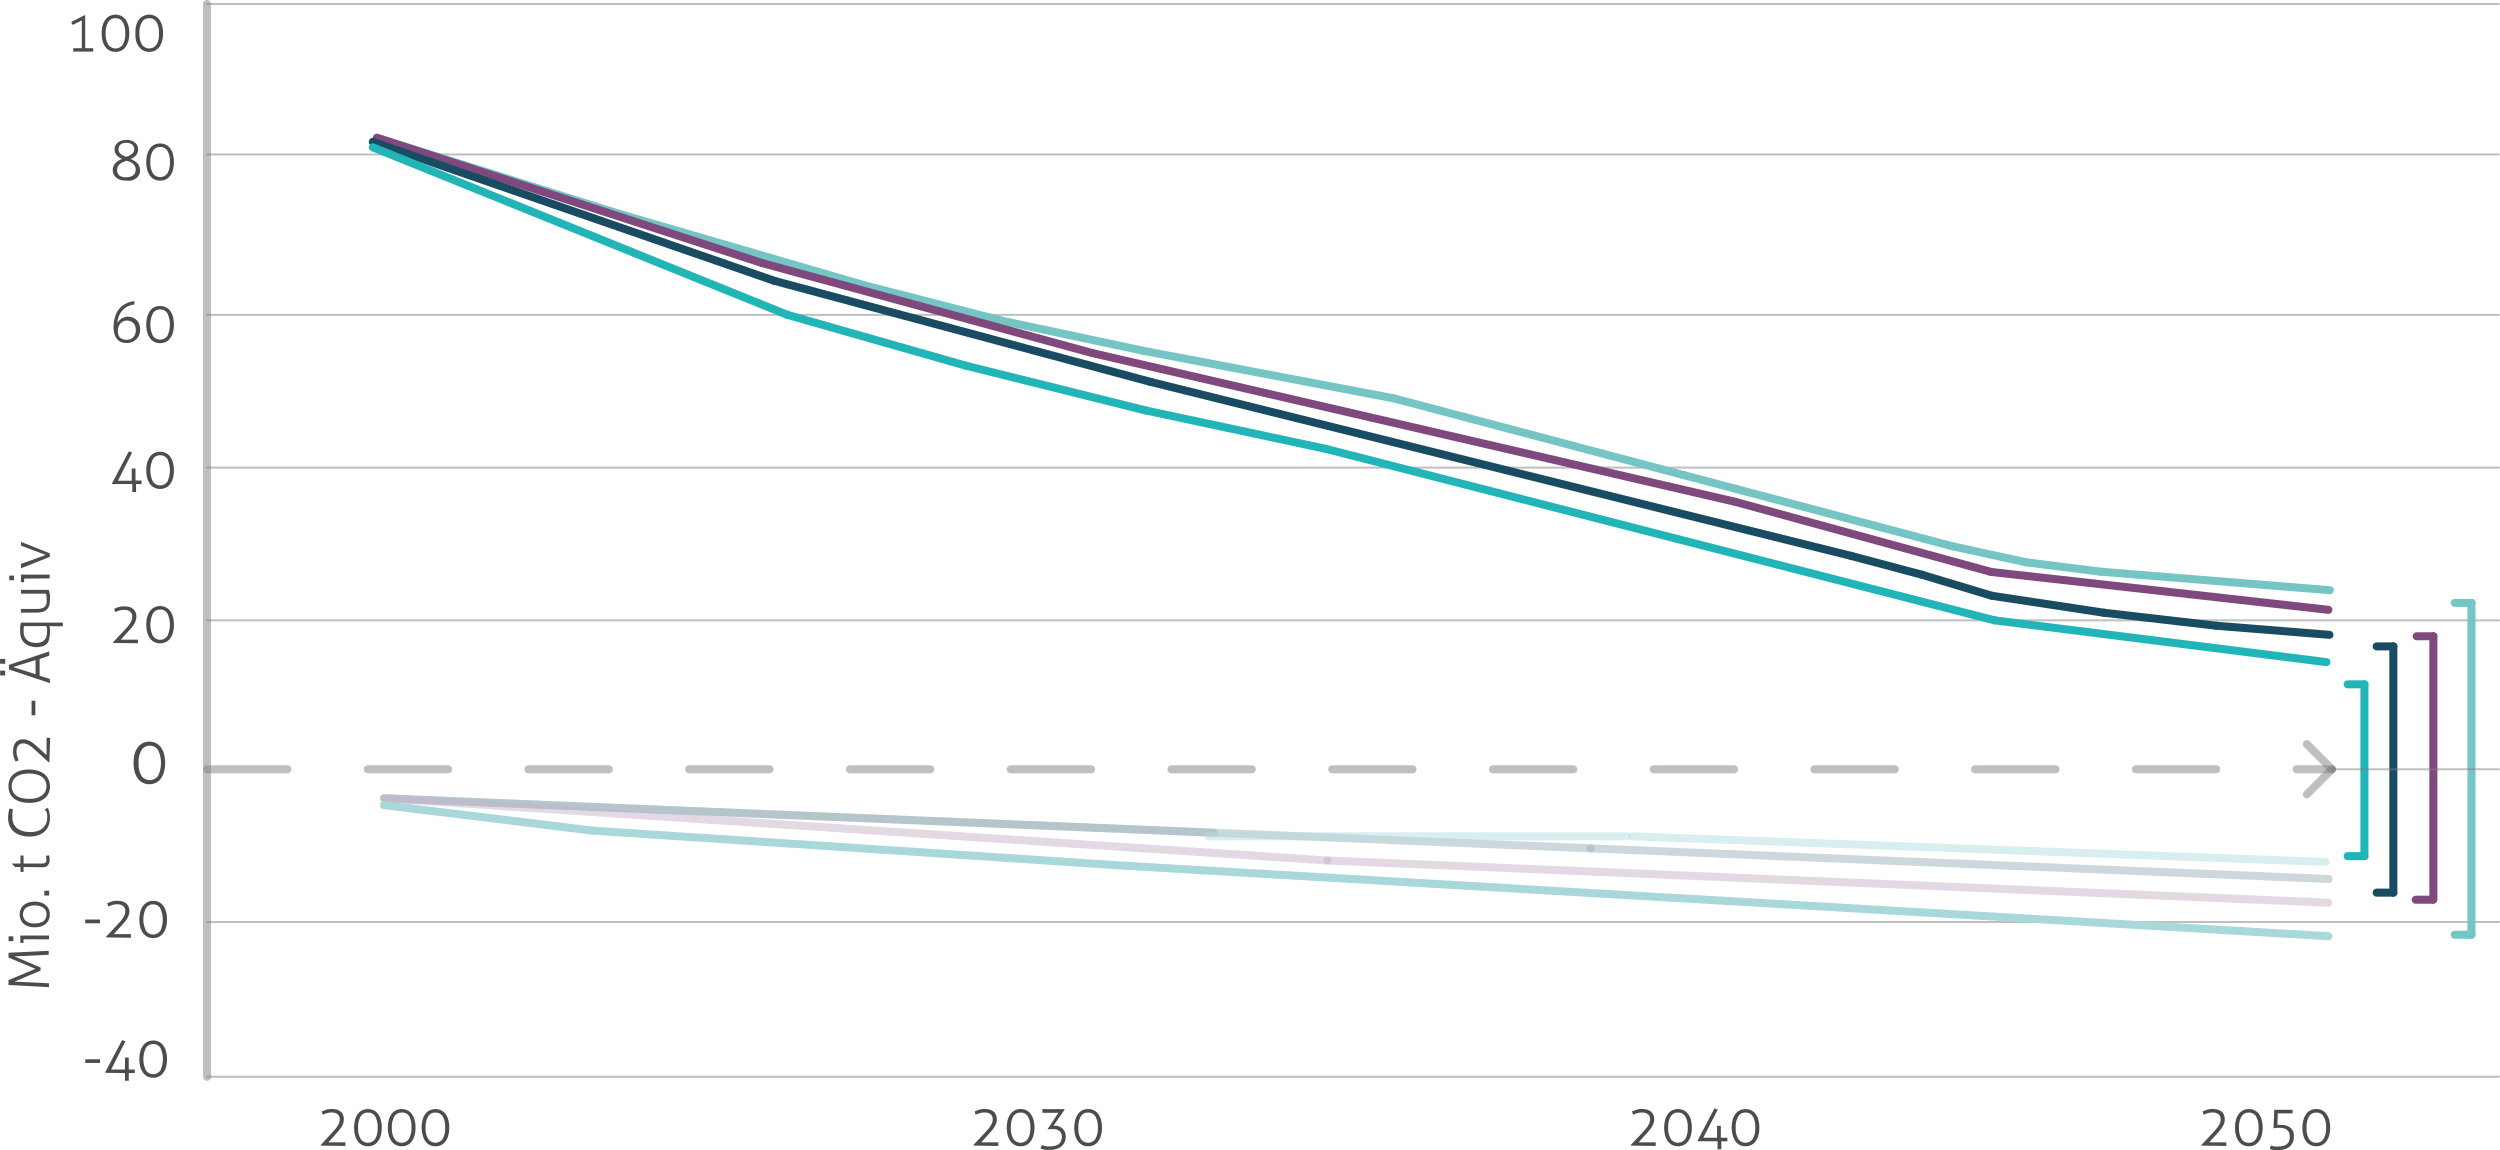 <svg xmlns="http://www.w3.org/2000/svg" viewBox="0 0 311.07 143.1"><defs><style>.cls-1,.cls-6{fill:#194b62;}.cls-1{stroke:#9cb3bc;}.cls-1,.cls-11,.cls-12,.cls-13,.cls-2,.cls-3,.cls-4,.cls-5,.cls-6,.cls-7,.cls-8,.cls-9{stroke-linecap:round;stroke-linejoin:round;}.cls-1,.cls-11,.cls-12{opacity:0.5;}.cls-2,.cls-3,.cls-4,.cls-8{fill:none;stroke:#7f8080;}.cls-2,.cls-3,.cls-4{opacity:0.5;}.cls-3{stroke-width:0.25px;}.cls-4{stroke-dasharray:10;}.cls-5{fill:#22b5b7;stroke:#22b5b7;}.cls-6{stroke:#194b62;}.cls-7{fill:#80497e;stroke:#80497e;}.cls-8{stroke-width:0;}.cls-10,.cls-9{fill:#75c5c4;stroke:#75c5c4;}.cls-10{stroke-miterlimit:10;}.cls-11{fill:#b4dedf;stroke:#b4dedf;}.cls-12{fill:#c6b5c8;stroke:#c6b5c8;}.cls-13{fill:#a8d8d9;stroke:#a8d8d9;}.cls-14{fill:#4a4d4e;}</style></defs><g id="Ebene_2" data-name="Ebene 2"><g id="katman_1" data-name="katman 1"><line class="cls-1" x1="47.81" y1="99.33" x2="197.95" y2="105.56"/><line class="cls-1" x1="197.95" y1="105.56" x2="289.74" y2="109.37"/><line class="cls-2" x1="25.76" y1="0.5" x2="25.76" y2="133.98"/><line class="cls-3" x1="25.76" y1="133.98" x2="310.94" y2="133.98"/><line class="cls-3" x1="25.76" y1="114.72" x2="310.94" y2="114.72"/><line class="cls-4" x1="25.76" y1="95.72" x2="290.16" y2="95.72"/><line class="cls-2" x1="290.16" y1="95.72" x2="287.04" y2="98.84"/><line class="cls-2" x1="290.16" y1="95.72" x2="287.04" y2="92.59"/><line class="cls-3" x1="25.76" y1="77.19" x2="310.94" y2="77.19"/><line class="cls-3" x1="25.76" y1="58.18" x2="310.94" y2="58.18"/><line class="cls-3" x1="25.76" y1="39.18" x2="310.94" y2="39.18"/><line class="cls-3" x1="25.76" y1="19.22" x2="310.94" y2="19.22"/><line class="cls-3" x1="25.76" y1="0.5" x2="310.94" y2="0.5"/><line class="cls-5" x1="292.11" y1="85.15" x2="294.2" y2="85.15"/><line class="cls-5" x1="294.2" y1="85.15" x2="294.2" y2="106.53"/><line class="cls-5" x1="294.2" y1="106.53" x2="292.11" y2="106.53"/><line class="cls-6" x1="295.72" y1="111.07" x2="297.8" y2="111.07"/><line class="cls-6" x1="295.72" y1="80.43" x2="297.8" y2="80.43"/><line class="cls-6" x1="297.8" y1="80.43" x2="297.8" y2="111.07"/><line class="cls-7" x1="300.7" y1="79.17" x2="302.78" y2="79.17"/><line class="cls-7" x1="300.59" y1="111.95" x2="302.67" y2="111.95"/><line class="cls-7" x1="302.78" y1="79.17" x2="302.78" y2="111.95"/><line class="cls-8" x1="302.78" y1="111.95" x2="302.67" y2="111.95"/><line class="cls-9" x1="305.44" y1="75.02" x2="307.52" y2="75.02"/><line class="cls-9" x1="305.44" y1="116.31" x2="307.52" y2="116.31"/><line class="cls-9" x1="307.52" y1="75.02" x2="307.52" y2="116.31"/><line class="cls-3" x1="290.16" y1="95.72" x2="310.94" y2="95.72"/><line class="cls-9" x1="46.9" y1="17.14" x2="77.08" y2="26.62"/><line class="cls-9" x1="77.08" y1="26.62" x2="107.45" y2="35.47"/><line class="cls-9" x1="107.45" y1="35.47" x2="124.8" y2="39.94"/><line class="cls-10" x1="124.8" y1="39.94" x2="142.32" y2="43.66"/><line class="cls-9" x1="142.32" y1="43.66" x2="173.44" y2="49.57"/><line class="cls-9" x1="173.44" y1="49.57" x2="209.52" y2="59.12"/><line class="cls-9" x1="209.52" y1="59.12" x2="242.94" y2="67.97"/><line class="cls-9" x1="242.94" y1="67.97" x2="252.08" y2="69.96"/><line class="cls-9" x1="252.08" y1="69.96" x2="261.35" y2="71.13"/><line class="cls-9" x1="261.35" y1="71.13" x2="289.9" y2="73.44"/><line class="cls-7" x1="46.9" y1="17.14" x2="94.85" y2="32.74"/><line class="cls-7" x1="94.85" y1="32.74" x2="135.91" y2="43.93"/><line class="cls-7" x1="135.91" y1="43.93" x2="215.95" y2="62.45"/><line class="cls-7" x1="215.95" y1="62.45" x2="247.77" y2="71.17"/><line class="cls-7" x1="247.77" y1="71.17" x2="289.72" y2="75.88"/><line class="cls-6" x1="46.39" y1="17.65" x2="96.37" y2="34.95"/><line class="cls-6" x1="96.37" y1="34.95" x2="143.21" y2="47.53"/><line class="cls-6" x1="143.21" y1="47.53" x2="230.34" y2="69.17"/><line class="cls-6" x1="230.34" y1="69.17" x2="239.13" y2="71.51"/><line class="cls-6" x1="239.13" y1="71.51" x2="247.84" y2="74.13"/><line class="cls-6" x1="247.84" y1="74.13" x2="261.78" y2="76.24"/><line class="cls-6" x1="261.78" y1="76.24" x2="275.79" y2="77.86"/><line class="cls-6" x1="275.79" y1="77.86" x2="289.85" y2="78.99"/><line class="cls-5" x1="46.39" y1="18.33" x2="97.98" y2="39.18"/><line class="cls-5" x1="97.98" y1="39.18" x2="120.14" y2="45.49"/><line class="cls-5" x1="120.14" y1="45.49" x2="142.51" y2="51.06"/><line class="cls-5" x1="142.51" y1="51.06" x2="165.05" y2="55.87"/><line class="cls-5" x1="165.05" y1="55.87" x2="248.2" y2="77.19"/><line class="cls-5" x1="248.2" y1="77.19" x2="289.47" y2="82.39"/><line class="cls-1" x1="47.81" y1="99.33" x2="151.03" y2="103.61"/><line class="cls-11" x1="150.39" y1="104.06" x2="202.51" y2="104.06"/><line class="cls-11" x1="203.12" y1="104.06" x2="289.38" y2="107.25"/><line class="cls-12" x1="289.7" y1="112.32" x2="165.18" y2="107.07"/><line class="cls-12" x1="165.18" y1="107.07" x2="47.81" y2="99.33"/><line class="cls-13" x1="289.71" y1="116.49" x2="193.39" y2="110.85"/><line class="cls-13" x1="193.39" y1="110.85" x2="140.26" y2="107.74"/><line class="cls-13" x1="140.26" y1="107.74" x2="73.69" y2="103.35"/><line class="cls-13" x1="73.69" y1="103.35" x2="47.76" y2="100.18"/><path class="cls-14" d="M40,142.55l0-.1L41.33,141l.39-.44a3,3,0,0,0,.33-.42,2,2,0,0,0,.21-.41,1.06,1.06,0,0,0,.08-.43.78.78,0,0,0-.26-.66,1.14,1.14,0,0,0-.74-.21,2,2,0,0,0-.63.09,3.69,3.69,0,0,0-.48.19c0-.06,0-.13-.07-.2l-.06-.21a5,5,0,0,1,.51-.2,2,2,0,0,1,.72-.11,2.48,2.48,0,0,1,.63.07,1.66,1.66,0,0,1,.48.24,1.17,1.17,0,0,1,.31.41,1.42,1.42,0,0,1,.1.57,1.67,1.67,0,0,1-.06.44,1.83,1.83,0,0,1-.19.44,4,4,0,0,1-.33.46c-.13.16-.28.34-.45.52l-.9,1h2.13a.41.41,0,0,1,0,.12v.23a.38.38,0,0,1,0,.1Z" transform="translate(-0.07)"/><path class="cls-14" d="M44.13,140.31a4,4,0,0,1,.11-.93,2,2,0,0,1,.33-.73,1.38,1.38,0,0,1,.54-.48,1.7,1.7,0,0,1,1.48,0,1.38,1.38,0,0,1,.54.48,2,2,0,0,1,.33.73,3.49,3.49,0,0,1,.11.93,3.39,3.39,0,0,1-.11.93,2.09,2.09,0,0,1-.33.74,1.56,1.56,0,0,1-.54.48,1.7,1.7,0,0,1-1.48,0,1.56,1.56,0,0,1-.54-.48,2.09,2.09,0,0,1-.33-.74A3.83,3.83,0,0,1,44.13,140.31Zm1.72-1.87a1,1,0,0,0-.9.46,2.58,2.58,0,0,0-.32,1.41,2.53,2.53,0,0,0,.32,1.41,1.1,1.1,0,0,0,1.8,0,2.54,2.54,0,0,0,.31-1.41,2.59,2.59,0,0,0-.31-1.41A1,1,0,0,0,45.85,138.44Z" transform="translate(-0.07)"/><path class="cls-14" d="M48.33,140.31a4,4,0,0,1,.11-.93,2.23,2.23,0,0,1,.33-.73,1.38,1.38,0,0,1,.54-.48,1.7,1.7,0,0,1,1.48,0,1.38,1.38,0,0,1,.54.48,2,2,0,0,1,.33.73,3.49,3.49,0,0,1,.11.93,3.39,3.39,0,0,1-.11.93,2.09,2.09,0,0,1-.33.74,1.56,1.56,0,0,1-.54.48,1.7,1.7,0,0,1-1.48,0,1.56,1.56,0,0,1-.54-.48,2.28,2.28,0,0,1-.33-.74A3.83,3.83,0,0,1,48.33,140.31Zm1.72-1.87a1,1,0,0,0-.9.46,2.58,2.58,0,0,0-.32,1.41,2.53,2.53,0,0,0,.32,1.41,1.1,1.1,0,0,0,1.8,0,2.54,2.54,0,0,0,.31-1.41A2.59,2.59,0,0,0,51,138.9,1,1,0,0,0,50.05,138.44Z" transform="translate(-0.07)"/><path class="cls-14" d="M52.53,140.31a4,4,0,0,1,.11-.93,2,2,0,0,1,.33-.73,1.38,1.38,0,0,1,.54-.48,1.7,1.7,0,0,1,1.48,0,1.38,1.38,0,0,1,.54.48,2,2,0,0,1,.33.73,3.49,3.49,0,0,1,.11.93,3.39,3.39,0,0,1-.11.93,2.09,2.09,0,0,1-.33.74,1.56,1.56,0,0,1-.54.48,1.7,1.7,0,0,1-1.48,0A1.56,1.56,0,0,1,53,142a2.09,2.09,0,0,1-.33-.74A3.83,3.83,0,0,1,52.53,140.31Zm1.72-1.87a1,1,0,0,0-.9.46,2.58,2.58,0,0,0-.32,1.41,2.53,2.53,0,0,0,.32,1.41,1.1,1.1,0,0,0,1.8,0,2.54,2.54,0,0,0,.31-1.41,2.59,2.59,0,0,0-.31-1.41A1,1,0,0,0,54.25,138.44Z" transform="translate(-0.07)"/><path class="cls-14" d="M121.21,142.55l0-.1,1.36-1.45.4-.44a3.9,3.9,0,0,0,.32-.42,2.73,2.73,0,0,0,.22-.41,1.26,1.26,0,0,0,.08-.43.81.81,0,0,0-.26-.66,1.16,1.16,0,0,0-.75-.21,2,2,0,0,0-.63.09,3.69,3.69,0,0,0-.48.19l-.06-.2-.06-.21a4,4,0,0,1,.5-.2,2,2,0,0,1,.72-.11,2.48,2.48,0,0,1,.63.07,1.54,1.54,0,0,1,.48.24,1.06,1.06,0,0,1,.31.41,1.41,1.41,0,0,1,.11.57,1.67,1.67,0,0,1-.06.44,2.41,2.41,0,0,1-.2.44,3,3,0,0,1-.32.46c-.13.16-.29.34-.46.52l-.9,1h2.13a.41.41,0,0,1,0,.12.49.49,0,0,1,0,.12.41.41,0,0,1,0,.11.38.38,0,0,1,0,.1Z" transform="translate(-0.07)"/><path class="cls-14" d="M125.34,140.31a4,4,0,0,1,.11-.93,2.45,2.45,0,0,1,.33-.73,1.54,1.54,0,0,1,.54-.48,1.5,1.5,0,0,1,.74-.17,1.54,1.54,0,0,1,.75.17,1.43,1.43,0,0,1,.53.48,2,2,0,0,1,.33.73,3.48,3.48,0,0,1,.12.93,3.38,3.38,0,0,1-.12.93,2.09,2.09,0,0,1-.33.74,1.62,1.62,0,0,1-.53.48,1.66,1.66,0,0,1-.75.17,1.61,1.61,0,0,1-.74-.17,1.76,1.76,0,0,1-.54-.48,2.52,2.52,0,0,1-.33-.74A3.83,3.83,0,0,1,125.34,140.31Zm1.72-1.87a1,1,0,0,0-.9.46,2.59,2.59,0,0,0-.31,1.41,2.54,2.54,0,0,0,.31,1.41,1.1,1.1,0,0,0,1.8,0,2.54,2.54,0,0,0,.31-1.41,2.59,2.59,0,0,0-.31-1.41A1,1,0,0,0,127.06,138.44Z" transform="translate(-0.07)"/><path class="cls-14" d="M130.76,142.64a2.47,2.47,0,0,0,.56-.06,1.13,1.13,0,0,0,.46-.2.94.94,0,0,0,.3-.38,1.48,1.48,0,0,0,.11-.59.85.85,0,0,0-.29-.68,1.29,1.29,0,0,0-.84-.24h-.3l-.32.05,0-.08,1.33-2h-2a.52.52,0,0,1,0-.11v-.22a.5.5,0,0,1,0-.12h2.76l0,.06-1.38,2h.16a1.34,1.34,0,0,1,.63.13,1.23,1.23,0,0,1,.42.32,1.27,1.27,0,0,1,.24.42,1.41,1.41,0,0,1,.08.44,1.79,1.79,0,0,1-.16.77,1.5,1.5,0,0,1-.43.53,1.72,1.72,0,0,1-.61.29,2.48,2.48,0,0,1-.73.1l-.31,0-.32,0-.32-.08a1.28,1.28,0,0,1-.26-.1,1.6,1.6,0,0,1,.2-.42,2.05,2.05,0,0,0,.44.15A3.27,3.27,0,0,0,130.76,142.64Z" transform="translate(-0.07)"/><path class="cls-14" d="M133.74,140.31a4,4,0,0,1,.11-.93,2.45,2.45,0,0,1,.33-.73,1.54,1.54,0,0,1,.54-.48,1.5,1.5,0,0,1,.74-.17,1.54,1.54,0,0,1,.75.17,1.43,1.43,0,0,1,.53.48,2,2,0,0,1,.33.73,3.48,3.48,0,0,1,.12.93,3.38,3.38,0,0,1-.12.93,2.09,2.09,0,0,1-.33.74,1.62,1.62,0,0,1-.53.48,1.66,1.66,0,0,1-.75.17,1.61,1.61,0,0,1-.74-.17,1.76,1.76,0,0,1-.54-.48,2.52,2.52,0,0,1-.33-.74A3.83,3.83,0,0,1,133.74,140.31Zm1.72-1.87a1,1,0,0,0-.9.46,2.59,2.59,0,0,0-.31,1.41,2.54,2.54,0,0,0,.31,1.41,1.1,1.1,0,0,0,1.8,0,2.54,2.54,0,0,0,.31-1.41,2.59,2.59,0,0,0-.31-1.41A1,1,0,0,0,135.46,138.44Z" transform="translate(-0.07)"/><path class="cls-14" d="M203,142.55l0-.1,1.37-1.45.39-.44a3,3,0,0,0,.33-.42,2,2,0,0,0,.21-.41,1.06,1.06,0,0,0,.08-.43.8.8,0,0,0-.25-.66,1.19,1.19,0,0,0-.75-.21,2,2,0,0,0-.63.09,3.69,3.69,0,0,0-.48.19c0-.06-.05-.13-.07-.2l-.06-.21a5,5,0,0,1,.51-.2,2,2,0,0,1,.72-.11,2.48,2.48,0,0,1,.63.07,1.66,1.66,0,0,1,.48.24,1.17,1.17,0,0,1,.31.41,1.41,1.41,0,0,1,.11.57,1.68,1.68,0,0,1-.07.44,1.83,1.83,0,0,1-.19.44,3.07,3.07,0,0,1-.33.46c-.13.16-.28.34-.45.52l-.9,1h2.13a.41.41,0,0,1,0,.12s0,.08,0,.12,0,.07,0,.11a.38.38,0,0,1,0,.1Z" transform="translate(-0.07)"/><path class="cls-14" d="M207.14,140.31a4,4,0,0,1,.11-.93,2.45,2.45,0,0,1,.33-.73,1.38,1.38,0,0,1,.54-.48,1.7,1.7,0,0,1,1.48,0,1.38,1.38,0,0,1,.54.48,2,2,0,0,1,.33.73,3.49,3.49,0,0,1,.11.93,3.39,3.39,0,0,1-.11.93,2.09,2.09,0,0,1-.33.74,1.56,1.56,0,0,1-.54.48,1.7,1.7,0,0,1-1.48,0,1.56,1.56,0,0,1-.54-.48,2.52,2.52,0,0,1-.33-.74A3.83,3.83,0,0,1,207.14,140.31Zm1.72-1.87a1,1,0,0,0-.9.46,2.58,2.58,0,0,0-.32,1.41,2.53,2.53,0,0,0,.32,1.41,1.1,1.1,0,0,0,1.8,0,2.54,2.54,0,0,0,.31-1.41,2.59,2.59,0,0,0-.31-1.41A1,1,0,0,0,208.86,138.44Z" transform="translate(-0.07)"/><path class="cls-14" d="M211.34,142l-.05-.07,2.1-4,.19.05.22.11L212,141.57h1.72v-1.49l.24,0,.23,0v1.49H215a2,2,0,0,1,0,.23,1.49,1.49,0,0,1,0,.21h-.75v1h-.47v-1Z" transform="translate(-0.07)"/><path class="cls-14" d="M215.54,140.31a4,4,0,0,1,.11-.93,2.45,2.45,0,0,1,.33-.73,1.38,1.38,0,0,1,.54-.48,1.7,1.7,0,0,1,1.48,0,1.38,1.38,0,0,1,.54.48,2,2,0,0,1,.33.73,3.49,3.49,0,0,1,.11.93,3.39,3.39,0,0,1-.11.93,2.09,2.09,0,0,1-.33.74,1.56,1.56,0,0,1-.54.48,1.7,1.7,0,0,1-1.48,0A1.56,1.56,0,0,1,216,142a2.52,2.52,0,0,1-.33-.74A3.83,3.83,0,0,1,215.54,140.31Zm1.72-1.87a1,1,0,0,0-.9.46,2.58,2.58,0,0,0-.32,1.41,2.53,2.53,0,0,0,.32,1.41,1.1,1.1,0,0,0,1.8,0,2.54,2.54,0,0,0,.31-1.41,2.59,2.59,0,0,0-.31-1.41A1,1,0,0,0,217.26,138.44Z" transform="translate(-0.07)"/><path class="cls-14" d="M274,142.55l0-.1,1.37-1.45.39-.44a3.9,3.9,0,0,0,.32-.42,2.05,2.05,0,0,0,.22-.41,1.26,1.26,0,0,0,.08-.43.81.81,0,0,0-.26-.66,1.16,1.16,0,0,0-.75-.21,1.93,1.93,0,0,0-.62.09,3.69,3.69,0,0,0-.48.19,1.18,1.18,0,0,1-.07-.2l-.06-.21a4.68,4.68,0,0,1,.5-.2,2,2,0,0,1,.73-.11,2.45,2.45,0,0,1,.62.07,1.72,1.72,0,0,1,.49.24,1,1,0,0,1,.3.41,1.41,1.41,0,0,1,.11.57,1.67,1.67,0,0,1-.06.44,2.34,2.34,0,0,1-.19.44,4,4,0,0,1-.33.46c-.13.16-.28.34-.45.52l-.91,1h2.14s0,.07,0,.12v.23s0,.06,0,.1Z" transform="translate(-0.07)"/><path class="cls-14" d="M278.17,140.31a3.49,3.49,0,0,1,.11-.93,2,2,0,0,1,.33-.73,1.38,1.38,0,0,1,.54-.48,1.47,1.47,0,0,1,.74-.17,1.5,1.5,0,0,1,.74.17,1.54,1.54,0,0,1,.54.48,2.45,2.45,0,0,1,.33.73,4,4,0,0,1,.11.93,3.83,3.83,0,0,1-.11.93,2.52,2.52,0,0,1-.33.74,1.76,1.76,0,0,1-.54.48,1.61,1.61,0,0,1-.74.17,1.58,1.58,0,0,1-.74-.17,1.56,1.56,0,0,1-.54-.48,2.09,2.09,0,0,1-.33-.74A3.39,3.39,0,0,1,278.17,140.31Zm1.72-1.87a1,1,0,0,0-.9.46,2.58,2.58,0,0,0-.32,1.41,2.54,2.54,0,0,0,.31,1.41,1,1,0,0,0,.91.47,1,1,0,0,0,.89-.47,2.53,2.53,0,0,0,.32-1.41,2.58,2.58,0,0,0-.32-1.41A1,1,0,0,0,279.89,138.44Z" transform="translate(-0.07)"/><path class="cls-14" d="M285.49,141.41a1.79,1.79,0,0,1-.15.77,1.59,1.59,0,0,1-.42.53,1.81,1.81,0,0,1-.61.29,2.48,2.48,0,0,1-.73.1,3.86,3.86,0,0,1-.61,0,2.37,2.37,0,0,1-.47-.15,1.17,1.17,0,0,1,.05-.2,1.5,1.5,0,0,1,.11-.22,2.64,2.64,0,0,0,.4.12,2.7,2.7,0,0,0,.54,0,2.29,2.29,0,0,0,.54-.06,1,1,0,0,0,.44-.2,1,1,0,0,0,.3-.37,1.44,1.44,0,0,0,.1-.58,1.84,1.84,0,0,0-.05-.41.94.94,0,0,0-.2-.35,1,1,0,0,0-.38-.25,1.66,1.66,0,0,0-.59-.09,3.4,3.4,0,0,0-.45,0l-.35.06,0,0,.09-2.31h2.28a.52.52,0,0,1,0,.11v.22a.5.5,0,0,1,0,.12h-1.84l-.05,1.43a1.42,1.42,0,0,1,.31,0h.22a1.87,1.87,0,0,1,.64.1,1.48,1.48,0,0,1,.5.3,1.56,1.56,0,0,1,.32.47A1.62,1.62,0,0,1,285.49,141.41Z" transform="translate(-0.07)"/><path class="cls-14" d="M286.56,140.31a3.48,3.48,0,0,1,.12-.93,2,2,0,0,1,.33-.73,1.43,1.43,0,0,1,.53-.48,1.54,1.54,0,0,1,.75-.17,1.5,1.5,0,0,1,.74.17,1.54,1.54,0,0,1,.54.48,2.45,2.45,0,0,1,.33.73,4,4,0,0,1,.11.93,3.83,3.83,0,0,1-.11.93,2.52,2.52,0,0,1-.33.74,1.76,1.76,0,0,1-.54.48,1.61,1.61,0,0,1-.74.17,1.66,1.66,0,0,1-.75-.17A1.62,1.62,0,0,1,287,142a2.09,2.09,0,0,1-.33-.74A3.38,3.38,0,0,1,286.56,140.31Zm1.73-1.87a1,1,0,0,0-.9.46,2.58,2.58,0,0,0-.32,1.41,2.54,2.54,0,0,0,.31,1.41,1,1,0,0,0,.91.47,1,1,0,0,0,.89-.47,2.53,2.53,0,0,0,.32-1.41,2.58,2.58,0,0,0-.32-1.41A1,1,0,0,0,288.29,138.44Z" transform="translate(-0.07)"/><path class="cls-14" d="M12.52,114.42s0,0,0,.1v.26s0,.08,0,.1H10.68a.25.25,0,0,1,0-.1.62.62,0,0,1,0-.13.66.66,0,0,1,0-.13.25.25,0,0,1,0-.1Z" transform="translate(-0.07)"/><path class="cls-14" d="M13.28,116.64l0-.09,1.36-1.46.4-.43a3.9,3.9,0,0,0,.32-.42,2.82,2.82,0,0,0,.22-.42,1.22,1.22,0,0,0,.08-.43.8.8,0,0,0-.26-.65,1.2,1.2,0,0,0-.75-.22,1.74,1.74,0,0,0-.63.1l-.48.18-.06-.19a1,1,0,0,1-.06-.22,4,4,0,0,1,.5-.2,2.27,2.27,0,0,1,.72-.11,2.47,2.47,0,0,1,.63.08,1.21,1.21,0,0,1,.48.24,1.11,1.11,0,0,1,.31.4,1.41,1.41,0,0,1,.11.57,1.31,1.31,0,0,1-.07.44,1.68,1.68,0,0,1-.19.44,3,3,0,0,1-.32.47c-.13.16-.29.33-.46.51l-.9,1h2.13a.49.49,0,0,1,0,.12.57.57,0,0,1,0,.13.34.34,0,0,1,0,.1.31.31,0,0,1,0,.1Z" transform="translate(-0.07)"/><path class="cls-14" d="M17.41,114.41a3.83,3.83,0,0,1,.11-.93,2.52,2.52,0,0,1,.33-.74,1.76,1.76,0,0,1,.54-.48,1.61,1.61,0,0,1,.74-.17,1.58,1.58,0,0,1,.74.17,1.56,1.56,0,0,1,.54.48,2.09,2.09,0,0,1,.33.74,3.39,3.39,0,0,1,.11.93,3.49,3.49,0,0,1-.11.93,2,2,0,0,1-.33.73,1.38,1.38,0,0,1-.54.48,1.47,1.47,0,0,1-.74.17,1.5,1.5,0,0,1-.74-.17,1.54,1.54,0,0,1-.54-.48,2.45,2.45,0,0,1-.33-.73A4,4,0,0,1,17.41,114.41Zm1.72-1.88a1.05,1.05,0,0,0-.9.47,3.24,3.24,0,0,0,0,2.81,1.1,1.1,0,0,0,1.8,0A3.34,3.34,0,0,0,20,113,1,1,0,0,0,19.13,112.53Z" transform="translate(-0.07)"/><path class="cls-14" d="M16.69,94.93a4.41,4.41,0,0,1,.12-1.06,2.5,2.5,0,0,1,.38-.84,1.64,1.64,0,0,1,.62-.55,1.74,1.74,0,0,1,.84-.2,1.78,1.78,0,0,1,.85.2,1.72,1.72,0,0,1,.62.55,2.49,2.49,0,0,1,.37.84,4.39,4.39,0,0,1,0,2.12,2.49,2.49,0,0,1-.37.84,1.72,1.72,0,0,1-.62.55,1.78,1.78,0,0,1-.85.2,1.74,1.74,0,0,1-.84-.2,1.64,1.64,0,0,1-.62-.55,2.5,2.5,0,0,1-.38-.84A4.41,4.41,0,0,1,16.69,94.93Zm2-2.14a1.17,1.17,0,0,0-1,.53,2.84,2.84,0,0,0-.37,1.61,2.91,2.91,0,0,0,.36,1.61,1.27,1.27,0,0,0,2.06,0,3.78,3.78,0,0,0,0-3.22A1.17,1.17,0,0,0,18.65,92.79Z" transform="translate(-0.07)"/><path class="cls-14" d="M14.14,80l0-.09,1.37-1.45.4-.44a3.9,3.9,0,0,0,.32-.42,2.06,2.06,0,0,0,.21-.42,1,1,0,0,0,.08-.42.8.8,0,0,0-.25-.66,1.19,1.19,0,0,0-.75-.21,2,2,0,0,0-.63.09,3.69,3.69,0,0,0-.48.19c0-.06,0-.13-.07-.2a1.74,1.74,0,0,1-.05-.22c.12-.06.29-.12.5-.2a2.28,2.28,0,0,1,.72-.1,2.48,2.48,0,0,1,.63.07,1.21,1.21,0,0,1,.48.24,1.23,1.23,0,0,1,.31.4,1.41,1.41,0,0,1,.11.57,1.31,1.31,0,0,1-.07.44,1.73,1.73,0,0,1-.19.45,4.88,4.88,0,0,1-.32.46l-.46.51-.9,1h2.13a.49.49,0,0,1,0,.12c0,.05,0,.09,0,.13s0,.07,0,.11a.28.28,0,0,1,0,.09Z" transform="translate(-0.07)"/><path class="cls-14" d="M18.27,77.73a3.83,3.83,0,0,1,.11-.93,2.52,2.52,0,0,1,.33-.74,1.56,1.56,0,0,1,.54-.48,1.7,1.7,0,0,1,1.48,0,1.56,1.56,0,0,1,.54.48,2.09,2.09,0,0,1,.33.74,3.39,3.39,0,0,1,.11.93,3.44,3.44,0,0,1-.11.93,2,2,0,0,1-.33.73,1.49,1.49,0,0,1-.54.49,1.7,1.7,0,0,1-1.48,0,1.49,1.49,0,0,1-.54-.49,2.34,2.34,0,0,1-.33-.73A3.89,3.89,0,0,1,18.27,77.73ZM20,75.85a1,1,0,0,0-.9.47,3.27,3.27,0,0,0,0,2.82,1.1,1.1,0,0,0,1.8,0,3.36,3.36,0,0,0,0-2.82A1,1,0,0,0,20,75.85Z" transform="translate(-0.07)"/><path class="cls-14" d="M14.2,40.69a4.35,4.35,0,0,1,.15-1.14,3,3,0,0,1,.46-1,2.66,2.66,0,0,1,.81-.71,2.93,2.93,0,0,1,1.17-.37.35.35,0,0,1,0,.14.78.78,0,0,1,0,.14c0,.07,0,.12,0,.14a2.68,2.68,0,0,0-.8.22,2.24,2.24,0,0,0-.61.43,2.17,2.17,0,0,0-.43.61,2.8,2.8,0,0,0-.25.74l0,.14a.77.77,0,0,0,0,.15,1.41,1.41,0,0,1,.51-.55,1.46,1.46,0,0,1,.82-.22,1.69,1.69,0,0,1,.53.09,1.41,1.41,0,0,1,.81.78,1.85,1.85,0,0,1,.13.74,1.58,1.58,0,0,1-.14.71,1.41,1.41,0,0,1-.37.52,1.56,1.56,0,0,1-.52.32,1.59,1.59,0,0,1-.6.11,2.11,2.11,0,0,1-.68-.1,1.23,1.23,0,0,1-.52-.35,1.54,1.54,0,0,1-.34-.62A3.11,3.11,0,0,1,14.2,40.69Zm1.7-.81a1.12,1.12,0,0,0-.44.09,1.31,1.31,0,0,0-.37.24,1.14,1.14,0,0,0-.25.39,1.18,1.18,0,0,0-.1.5A1.15,1.15,0,0,0,15,42a1.08,1.08,0,0,0,.8.28,1.35,1.35,0,0,0,.46-.07.93.93,0,0,0,.37-.23,1.09,1.09,0,0,0,.25-.38,1.36,1.36,0,0,0,.09-.51,1.45,1.45,0,0,0-.09-.54,1.08,1.08,0,0,0-.24-.37.83.83,0,0,0-.34-.2A1.25,1.25,0,0,0,15.9,39.88Z" transform="translate(-0.07)"/><path class="cls-14" d="M18.27,40.38a4,4,0,0,1,.11-.93,2.45,2.45,0,0,1,.33-.73,1.54,1.54,0,0,1,.54-.48,1.7,1.7,0,0,1,1.48,0,1.38,1.38,0,0,1,.54.48,2,2,0,0,1,.33.73,4,4,0,0,1,0,1.87,2.12,2.12,0,0,1-.33.73,1.38,1.38,0,0,1-.54.48,1.7,1.7,0,0,1-1.48,0,1.54,1.54,0,0,1-.54-.48,2.57,2.57,0,0,1-.33-.73A4,4,0,0,1,18.27,40.38ZM20,38.51a1,1,0,0,0-.9.47,3.24,3.24,0,0,0,0,2.81,1.1,1.1,0,0,0,1.8,0,3.34,3.34,0,0,0,0-2.81A1,1,0,0,0,20,38.51Z" transform="translate(-0.07)"/><path class="cls-14" d="M9.13,3.09A.57.57,0,0,1,9,2.93c0-.06,0-.12-.08-.19l1.75-.89h0V6h1a.45.45,0,0,1,0,.11.31.31,0,0,1,0,.1.45.45,0,0,1,0,.11.34.34,0,0,1,0,.1H9.18a.71.71,0,0,1,0-.19.66.66,0,0,1,0-.14.22.22,0,0,1,0-.09h1.07V2.53Z" transform="translate(-0.07)"/><path class="cls-14" d="M12.72,4.15a3.39,3.39,0,0,1,.11-.93,2.09,2.09,0,0,1,.33-.74A1.44,1.44,0,0,1,13.7,2a1.61,1.61,0,0,1,1.48,0,1.44,1.44,0,0,1,.54.47,2.52,2.52,0,0,1,.33.74,4,4,0,0,1,0,1.86,2.52,2.52,0,0,1-.33.74,1.56,1.56,0,0,1-.54.48,1.7,1.7,0,0,1-1.48,0,1.56,1.56,0,0,1-.54-.48,2.09,2.09,0,0,1-.33-.74A3.39,3.39,0,0,1,12.72,4.15Zm1.72-1.88a1,1,0,0,0-.9.47,2.58,2.58,0,0,0-.32,1.41,2.53,2.53,0,0,0,.32,1.41,1.1,1.1,0,0,0,1.8,0,2.54,2.54,0,0,0,.31-1.41,2.59,2.59,0,0,0-.31-1.41A1,1,0,0,0,14.44,2.27Z" transform="translate(-0.07)"/><path class="cls-14" d="M16.92,4.15A3.83,3.83,0,0,1,17,3.22a2.09,2.09,0,0,1,.33-.74A1.44,1.44,0,0,1,17.9,2a1.61,1.61,0,0,1,1.48,0,1.44,1.44,0,0,1,.54.47,2.52,2.52,0,0,1,.33.74,4,4,0,0,1,0,1.86,2.52,2.52,0,0,1-.33.74,1.56,1.56,0,0,1-.54.48,1.7,1.7,0,0,1-1.48,0,1.56,1.56,0,0,1-.54-.48A2.09,2.09,0,0,1,17,5.08,3.83,3.83,0,0,1,16.92,4.15Zm1.72-1.88a1,1,0,0,0-.9.47,2.58,2.58,0,0,0-.32,1.41,2.53,2.53,0,0,0,.32,1.41,1.1,1.1,0,0,0,1.8,0,2.54,2.54,0,0,0,.31-1.41,2.59,2.59,0,0,0-.31-1.41A1,1,0,0,0,18.64,2.27Z" transform="translate(-0.07)"/><path class="cls-14" d="M12.52,131.8s0,0,0,.1v.26c0,.05,0,.08,0,.1H10.68a.25.25,0,0,1,0-.1.62.62,0,0,1,0-.13.66.66,0,0,1,0-.13.25.25,0,0,1,0-.1Z" transform="translate(-0.07)"/><path class="cls-14" d="M13.21,133.49l-.05-.07,2.1-4,.19.06.22.1-1.77,3.5h1.72v-1.49a1,1,0,0,1,.24,0,.93.93,0,0,1,.23,0v1.49h.75a1.8,1.8,0,0,1,0,.22,1.5,1.5,0,0,1,0,.22h-.75v.95h-.47v-.95Z" transform="translate(-0.07)"/><path class="cls-14" d="M17.41,131.79a3.83,3.83,0,0,1,.11-.93,2.52,2.52,0,0,1,.33-.74,1.76,1.76,0,0,1,.54-.48,1.61,1.61,0,0,1,.74-.17,1.58,1.58,0,0,1,.74.17,1.56,1.56,0,0,1,.54.48,2.09,2.09,0,0,1,.33.74,3.39,3.39,0,0,1,.11.93,3.49,3.49,0,0,1-.11.93,2,2,0,0,1-.33.73,1.38,1.38,0,0,1-.54.48,1.47,1.47,0,0,1-.74.17,1.5,1.5,0,0,1-.74-.17,1.54,1.54,0,0,1-.54-.48,2.45,2.45,0,0,1-.33-.73A4,4,0,0,1,17.41,131.79Zm1.72-1.88a1.05,1.05,0,0,0-.9.47,3.24,3.24,0,0,0,0,2.81,1.1,1.1,0,0,0,1.8,0,3.34,3.34,0,0,0,0-2.81A1,1,0,0,0,19.13,129.91Z" transform="translate(-0.07)"/><path class="cls-14" d="M14.07,60.23,14,60.16l2.1-4,.19.06.22.1-1.77,3.5h1.72V58.3l.24,0,.23,0v1.49h.75a1.8,1.8,0,0,1,0,.22,1.64,1.64,0,0,1,0,.22H17v1h-.47v-1Z" transform="translate(-0.07)"/><path class="cls-14" d="M18.27,58.53a4,4,0,0,1,.11-.94,2.57,2.57,0,0,1,.33-.73,1.54,1.54,0,0,1,.54-.48,1.7,1.7,0,0,1,1.48,0,1.38,1.38,0,0,1,.54.48,2.12,2.12,0,0,1,.33.73,4,4,0,0,1,0,1.87,2,2,0,0,1-.33.73,1.38,1.38,0,0,1-.54.48,1.7,1.7,0,0,1-1.48,0,1.54,1.54,0,0,1-.54-.48,2.45,2.45,0,0,1-.33-.73A4,4,0,0,1,18.27,58.53ZM20,56.65a1,1,0,0,0-.9.47,3.24,3.24,0,0,0,0,2.81,1.1,1.1,0,0,0,1.8,0,3.34,3.34,0,0,0,0-2.81A1,1,0,0,0,20,56.65Z" transform="translate(-0.07)"/><path class="cls-14" d="M15.79,22.48a2.62,2.62,0,0,1-.62-.07,1.87,1.87,0,0,1-.54-.23,1.22,1.22,0,0,1-.53-1,1.13,1.13,0,0,1,.11-.54,1.15,1.15,0,0,1,.28-.4,1.49,1.49,0,0,1,.38-.28,2.87,2.87,0,0,1,.4-.19,2,2,0,0,1-.36-.18,1.28,1.28,0,0,1-.3-.26A1.08,1.08,0,0,1,14.4,19a1.14,1.14,0,0,1-.07-.43,1,1,0,0,1,.11-.47,1.12,1.12,0,0,1,.31-.37,1.43,1.43,0,0,1,.46-.24,2.14,2.14,0,0,1,.58-.08,2.21,2.21,0,0,1,.59.08,1.54,1.54,0,0,1,.46.24,1,1,0,0,1,.3.37.93.93,0,0,1,.11.47,1.14,1.14,0,0,1-.07.43,1.27,1.27,0,0,1-.2.34,1.87,1.87,0,0,1-.3.26,2.53,2.53,0,0,1-.37.18,3,3,0,0,1,.41.19,1.69,1.69,0,0,1,.38.28,1.3,1.3,0,0,1,.28.4,1.27,1.27,0,0,1,.11.54,1.19,1.19,0,0,1-.15.62,1.31,1.31,0,0,1-.39.42,1.76,1.76,0,0,1-.54.23A2.56,2.56,0,0,1,15.79,22.48Zm0-.43a1.31,1.31,0,0,0,.87-.26.9.9,0,0,0,.29-.7.84.84,0,0,0-.09-.4,1.11,1.11,0,0,0-.25-.32,1.48,1.48,0,0,0-.37-.24L15.79,20l-.45.18a2,2,0,0,0-.37.24,1.22,1.22,0,0,0-.24.32.91.91,0,0,0-.09.41.85.85,0,0,0,.29.69A1.26,1.26,0,0,0,15.79,22.05Zm0-4.27a1.11,1.11,0,0,0-.73.21.78.78,0,0,0-.24.59.78.78,0,0,0,.08.35,1,1,0,0,0,.22.25,1.13,1.13,0,0,0,.32.19,1.48,1.48,0,0,0,.35.13,1.74,1.74,0,0,0,.36-.13,1.08,1.08,0,0,0,.31-.19,1,1,0,0,0,.22-.25.68.68,0,0,0,.09-.35.78.78,0,0,0-.25-.59A1.1,1.1,0,0,0,15.79,17.78Z" transform="translate(-0.07)"/><path class="cls-14" d="M18.27,20.16a4,4,0,0,1,.11-.93,2.45,2.45,0,0,1,.33-.73,1.38,1.38,0,0,1,.54-.48,1.7,1.7,0,0,1,1.48,0,1.38,1.38,0,0,1,.54.48,2,2,0,0,1,.33.73,4,4,0,0,1,0,1.87,2,2,0,0,1-.33.73,1.38,1.38,0,0,1-.54.48,1.7,1.7,0,0,1-1.48,0,1.38,1.38,0,0,1-.54-.48,2.45,2.45,0,0,1-.33-.73A4,4,0,0,1,18.27,20.16ZM20,18.29a1,1,0,0,0-.9.47,2.52,2.52,0,0,0-.32,1.4,2.53,2.53,0,0,0,.32,1.41,1.1,1.1,0,0,0,1.8,0,2.54,2.54,0,0,0,.31-1.41,2.53,2.53,0,0,0-.31-1.4A1,1,0,0,0,20,18.29Z" transform="translate(-0.07)"/><path class="cls-14" d="M1.13,122.56a.45.45,0,0,1,0-.13v-.34a.53.53,0,0,1,0-.14l3.35-1.4-3.35-1.4a.88.88,0,0,0,0-.14v-.32c0-.06,0-.11,0-.14l5-.24s0,.07,0,.11v.27s0,.08,0,.11L1.88,119l3.24,1.39a.3.3,0,0,1,0,.1v.19a.29.29,0,0,1,0,.09l-3.25,1.37,4.29.21a.37.37,0,0,1,0,.11s0,.09,0,.13,0,.09,0,.13a.31.31,0,0,1,0,.11Z" transform="translate(-0.07)"/><path class="cls-14" d="M1.73,117.1H1.14a.66.66,0,0,1,0-.15c0-.07,0-.12,0-.16s0-.08,0-.14a.57.57,0,0,1,0-.14h.59a.71.71,0,0,0,0,.14v.3A.86.86,0,0,0,1.73,117.1ZM3,116.87v.45H2.6v-.91H6.17a.41.41,0,0,1,0,.12s0,.09,0,.12,0,.06,0,.11a.41.41,0,0,1,0,.12Z" transform="translate(-0.07)"/><path class="cls-14" d="M6.26,113.79a1.68,1.68,0,0,1-.14.7,1.41,1.41,0,0,1-.4.5,1.88,1.88,0,0,1-.6.3,2.81,2.81,0,0,1-.73.09,2.55,2.55,0,0,1-.74-.1,1.57,1.57,0,0,1-.59-.3,1.28,1.28,0,0,1-.39-.5,1.69,1.69,0,0,1,0-1.39,1.38,1.38,0,0,1,.39-.5,1.88,1.88,0,0,1,.6-.3,2.48,2.48,0,0,1,.73-.1,2.5,2.5,0,0,1,.74.1,1.58,1.58,0,0,1,.59.31,1.37,1.37,0,0,1,.4.49A1.68,1.68,0,0,1,6.26,113.79Zm-.41,0a.93.93,0,0,0-.39-.84,1.84,1.84,0,0,0-1.07-.28,1.79,1.79,0,0,0-1.07.28,1.09,1.09,0,0,0,0,1.67,1.79,1.79,0,0,0,1.07.28,1.86,1.86,0,0,0,1.07-.27A1,1,0,0,0,5.85,113.79Z" transform="translate(-0.07)"/><path class="cls-14" d="M6.18,111.43l-.29,0-.3,0a1,1,0,0,1,0-.3,1.51,1.51,0,0,1,0-.3l.29,0a1.53,1.53,0,0,1,.3,0,1.37,1.37,0,0,1,0,.29A1.51,1.51,0,0,1,6.18,111.43Z" transform="translate(-0.07)"/><path class="cls-14" d="M3,107.88v.61H2.62v-.61H1.94l-.42-.43v0h1.1v-1l.08,0H3v1H5.33a.7.7,0,0,0,.28-.05.4.4,0,0,0,.16-.12.33.33,0,0,0,.07-.17,1.11,1.11,0,0,0,0-.19,1.44,1.44,0,0,0-.06-.43l.39-.07a2.1,2.1,0,0,1,.08.59,1,1,0,0,1-.22.65.85.85,0,0,1-.7.25Z" transform="translate(-0.07)"/><path class="cls-14" d="M5.63,100.7l.2-.1a.66.66,0,0,1,.2-.06,2.54,2.54,0,0,1,.19.57,3.85,3.85,0,0,1,.06.69,2.52,2.52,0,0,1-.17.93,1.85,1.85,0,0,1-.49.73,2.16,2.16,0,0,1-.8.46,3.08,3.08,0,0,1-1.09.17,3.51,3.51,0,0,1-1.12-.17,2.43,2.43,0,0,1-.84-.46,2.05,2.05,0,0,1-.51-.72,2.4,2.4,0,0,1-.18-.95,3.15,3.15,0,0,1,.07-.74c0-.19.07-.33.1-.42l.21,0a1.21,1.21,0,0,1,.2.07,1.8,1.8,0,0,1,0,.19,1.08,1.08,0,0,0-.05.21,1.88,1.88,0,0,0,0,.28c0,.1,0,.22,0,.36a1.79,1.79,0,0,0,.15.75,1.56,1.56,0,0,0,.43.56,2.31,2.31,0,0,0,.7.36,3.4,3.4,0,0,0,.94.12,2.7,2.7,0,0,0,.94-.14,1.76,1.76,0,0,0,.66-.38,1.49,1.49,0,0,0,.39-.58,1.88,1.88,0,0,0,.13-.72,2.77,2.77,0,0,0-.06-.6A2.56,2.56,0,0,0,5.63,100.7Z" transform="translate(-0.07)"/><path class="cls-14" d="M6.29,97.83a2,2,0,0,1-.2.92,1.59,1.59,0,0,1-.54.64,2.5,2.5,0,0,1-.82.39,4.32,4.32,0,0,1-1.05.12,3.8,3.8,0,0,1-1-.13,2.3,2.3,0,0,1-.82-.38,1.8,1.8,0,0,1-.54-.65,2,2,0,0,1-.19-.92,2.07,2.07,0,0,1,.19-.92,1.76,1.76,0,0,1,.54-.64,2.55,2.55,0,0,1,.83-.39,4.18,4.18,0,0,1,1-.12,3.75,3.75,0,0,1,1,.13,2.54,2.54,0,0,1,.83.38,1.88,1.88,0,0,1,.54.65A2,2,0,0,1,6.29,97.83Zm-.44,0a1.42,1.42,0,0,0-.16-.7,1.29,1.29,0,0,0-.44-.49,2,2,0,0,0-.69-.29,3.41,3.41,0,0,0-.87-.1,4,4,0,0,0-.88.09,2.22,2.22,0,0,0-.68.29,1.37,1.37,0,0,0-.44.49,1.42,1.42,0,0,0-.16.7,1.46,1.46,0,0,0,.16.71,1.44,1.44,0,0,0,.43.49,2.17,2.17,0,0,0,.69.28,3.35,3.35,0,0,0,.87.1,4,4,0,0,0,.88-.09A2,2,0,0,0,5.24,99a1.32,1.32,0,0,0,.45-.49A1.54,1.54,0,0,0,5.85,97.83Z" transform="translate(-0.07)"/><path class="cls-14" d="M6.21,94.85l-.09,0L4.67,93.52l-.44-.39a3,3,0,0,0-.42-.33,2.28,2.28,0,0,0-.41-.21A1.07,1.07,0,0,0,3,92.5a.81.81,0,0,0-.66.26,1.16,1.16,0,0,0-.21.75,2,2,0,0,0,.09.63q.09.27.18.48l-.2.06L2,94.74a4,4,0,0,1-.2-.5,2,2,0,0,1-.1-.72,2.48,2.48,0,0,1,.07-.63A1.35,1.35,0,0,1,2,92.41a1.06,1.06,0,0,1,.41-.31A1.41,1.41,0,0,1,3,92a1.35,1.35,0,0,1,.44.07,1.83,1.83,0,0,1,.44.19,4,4,0,0,1,.46.33l.52.45,1,.91V91.8h.45Z" transform="translate(-0.07)"/><path class="cls-14" d="M4,87.19h.47V89H4.1L4,89Z" transform="translate(-0.07)"/><path class="cls-14" d="M.71,84.05l-.31,0-.31,0c0-.1,0-.2,0-.3a3,3,0,0,1,0-.31l.31,0,.31,0a1.51,1.51,0,0,1,0,.3A1.56,1.56,0,0,1,.71,84.05Zm0-1.46-.31,0-.32,0a2.66,2.66,0,0,1,0-.3c0-.1,0-.2,0-.31A1.67,1.67,0,0,1,.4,82l.32,0c0,.11,0,.21,0,.3A2.69,2.69,0,0,1,.72,82.59Zm.48.71a.45.45,0,0,1,0-.13.86.86,0,0,1,0-.15s0-.11,0-.16a.45.45,0,0,1,0-.13l5-1.67a.41.41,0,0,1,0,.12.71.71,0,0,1,0,.14.66.66,0,0,1,0,.14.49.49,0,0,1,0,.12L5,82v2.08l1.28.4s0,.08,0,.13v.28c0,.05,0,.08,0,.11Zm3.3-1.17L1.7,83l2.8.89Z" transform="translate(-0.07)"/><path class="cls-14" d="M6.22,77.91a1.91,1.91,0,0,1,.07.36,2.77,2.77,0,0,1,0,.42,3.13,3.13,0,0,1-.08.7A1.67,1.67,0,0,1,6,80a1.39,1.39,0,0,1-.55.38,2.32,2.32,0,0,1-.85.14,2.35,2.35,0,0,1-.82-.14A1.85,1.85,0,0,1,3.11,80a1.69,1.69,0,0,1-.39-.59,2.15,2.15,0,0,1-.14-.77,3.49,3.49,0,0,1,0-.35,1.39,1.39,0,0,1,0-.3,2,2,0,0,1,.05-.26c0-.08,0-.17.07-.26H7.89a.41.41,0,0,1,0,.12.54.54,0,0,1,0,.11s0,.07,0,.12a.37.37,0,0,1,0,.11Zm-3.16,0a1.82,1.82,0,0,0-.05.35,2.92,2.92,0,0,0,0,.33,1.54,1.54,0,0,0,.12.63,1.14,1.14,0,0,0,.33.44,1.56,1.56,0,0,0,.51.27A3.29,3.29,0,0,0,4.6,80a1.69,1.69,0,0,0,.59-.1,1.06,1.06,0,0,0,.65-.68,1.67,1.67,0,0,0,.08-.52,2.28,2.28,0,0,0,0-.45,2,2,0,0,0-.08-.35Z" transform="translate(-0.07)"/><path class="cls-14" d="M2.67,76.24s0-.07,0-.12v-.23a.57.57,0,0,0,0-.12h2a2.12,2.12,0,0,0,.62-.08.84.84,0,0,0,.38-.23.83.83,0,0,0,.19-.36,1.89,1.89,0,0,0,0-.49,2.75,2.75,0,0,0,0-.42,2.55,2.55,0,0,0-.07-.32H2.68a.41.41,0,0,1,0-.12.54.54,0,0,1,0-.11.57.57,0,0,1,0-.12.41.41,0,0,1,0-.12H6.16c0,.17.08.37.12.58a4.62,4.62,0,0,1,0,.65,3,3,0,0,1-.06.62,1.28,1.28,0,0,1-.25.51,1.3,1.3,0,0,1-.49.34,2.33,2.33,0,0,1-.82.12Z" transform="translate(-0.07)"/><path class="cls-14" d="M1.8,72.2H1.36l-.14,0a.66.66,0,0,1,0-.15.86.86,0,0,1,0-.15.71.71,0,0,1,0-.14.53.53,0,0,1,0-.14h.59a.82.82,0,0,0,0,.14V72C1.81,72.1,1.81,72.15,1.8,72.2ZM3.07,72v.44l-.08,0H2.68V71.5H6.25a.41.41,0,0,1,0,.12v.22c0,.05,0,.09,0,.12Z" transform="translate(-0.07)"/><path class="cls-14" d="M2.68,70.71s0-.07,0-.12V70.3c0-.06,0-.1,0-.13l3.09-1.12L2.69,67.9a.37.37,0,0,1,0-.11.62.62,0,0,1,0-.13.49.49,0,0,1,0-.12.41.41,0,0,1,0-.12l3.57,1.43a1.5,1.5,0,0,1,0,.22.83.83,0,0,1,0,.22Z" transform="translate(-0.07)"/></g></g></svg>